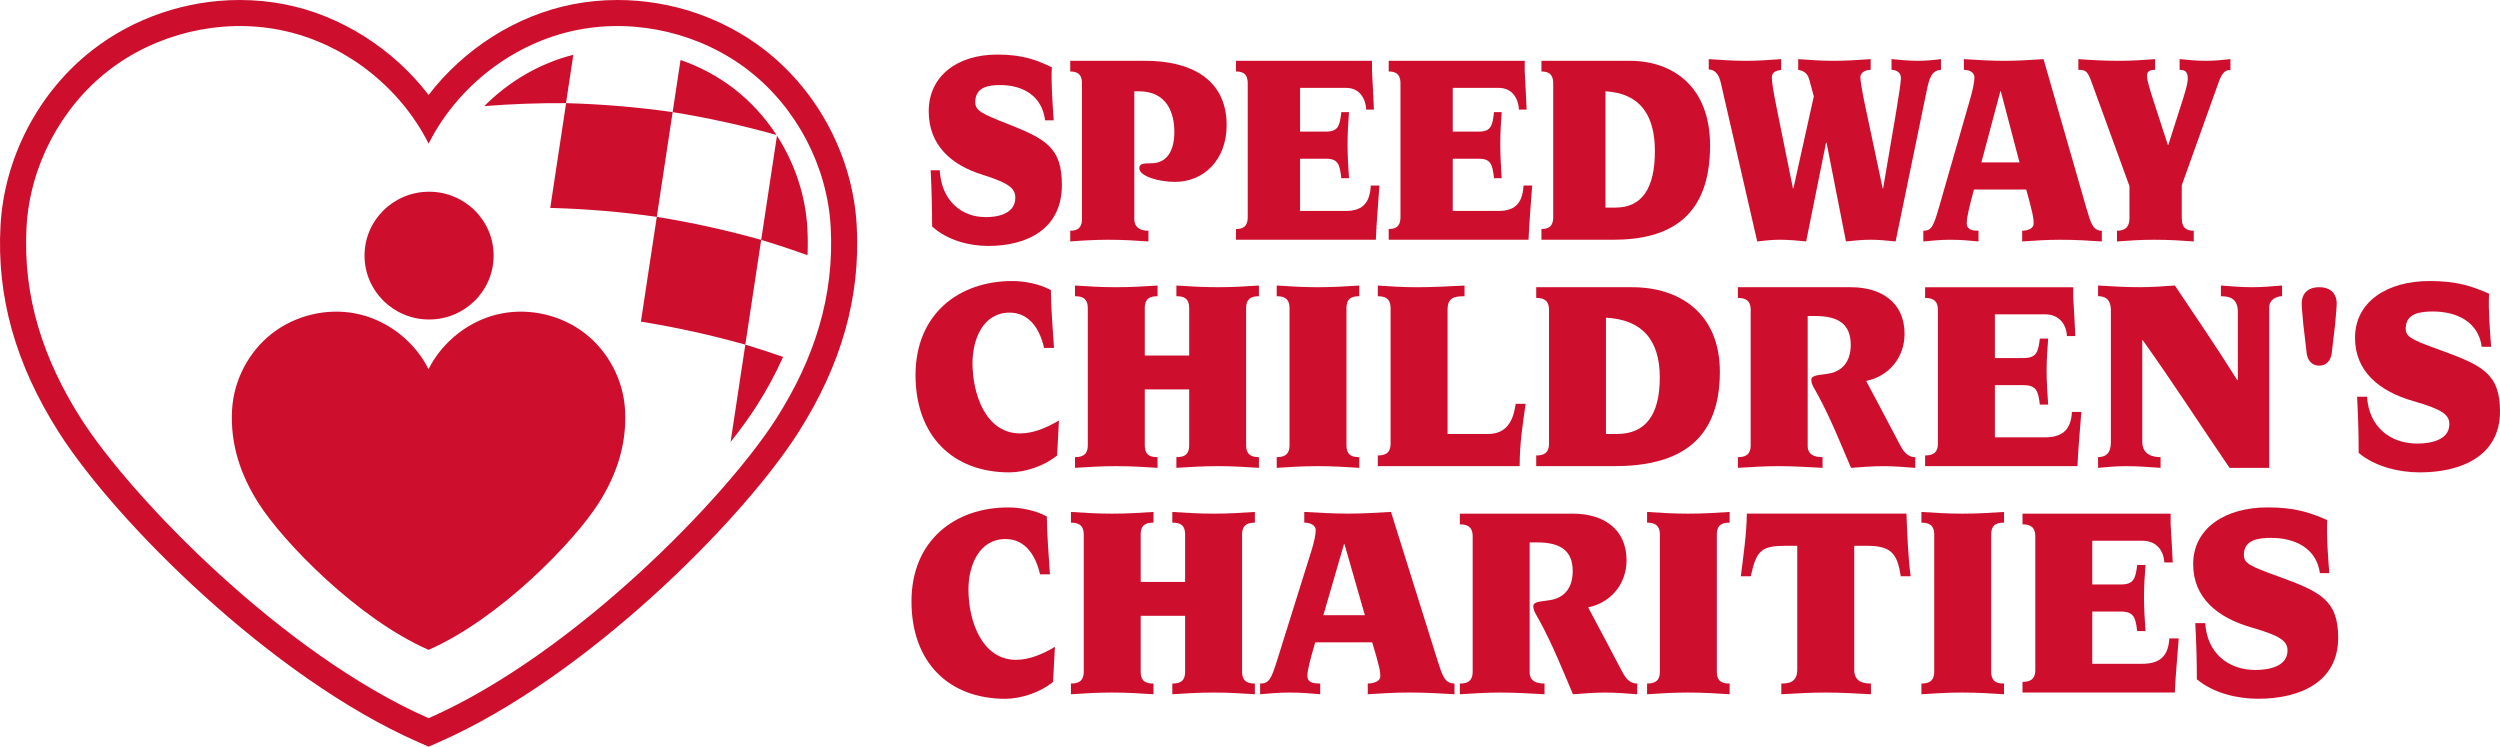 <?xml version="1.0" encoding="UTF-8"?>
<svg id="Black_Knockout" data-name="Black Knockout" xmlns="http://www.w3.org/2000/svg" viewBox="0 0 1323.77 395.36">
  <defs>
    <style>
      .cls-1 {
        fill-rule: evenodd;
      }

      .cls-1, .cls-2 {
        fill: #ce0e2d;
        stroke-width: 0px;
      }
    </style>
  </defs>
  <g>
    <g>
      <path class="cls-2" d="M492.8,90.18c.5,9.72.76,20.17.76,29.74,8,7.32,19.69,10.31,29.72,10.31,20.2,0,39-8.67,39-32.28,0-19.88-8.51-24.36-28.96-32.43-14.1-5.53-16.9-7.03-16.9-11.51,0-8.07,7.25-8.97,13.22-8.97,11.56,0,22.1,5.39,23.75,18.68h4.56c-.63-9.41-1.4-18.68-1.01-28.09-8.39-4.04-15.75-6.73-28.97-6.73-20.7,0-36.2,11.06-36.2,30.04,0,17.78,11.69,28.39,28.58,33.62,13.84,4.34,17.27,7.17,17.27,12.11,0,8.81-9.78,10.31-15.62,10.31-13.08,0-23.5-8.82-24.4-24.81h-4.82Z"/>
      <path class="cls-2" d="M572.92,115.89c0,5.68-3.42,6.28-6.22,6.28v5.68c5.59-.45,13.33-.9,20.19-.9,7.76,0,14.87.45,21.22.9v-5.68c-2.28,0-7.49-.3-7.49-6.43V48.34h2.41c15.24,0,18.8,11.95,18.8,21.52,0,11.21-4.82,16.29-11.56,16.59-5.08,0-6.99.15-6.99,2.69,0,4.19,10.42,7.17,18.8,7.17,15.37,0,27.44-11.66,27.44-30.04,0-24.81-19.69-34.07-42.94-34.07h-39.88v5.67c2.8,0,6.22.6,6.22,6.28v71.73h0Z"/>
      <path class="cls-2" d="M660.68,114.99c0,5.68-3.42,6.27-6.22,6.27v5.68h74.06c.38-9.56,1.26-19.13,1.91-28.69h-4.58c-.51,10.31-5.46,13.45-13.34,13.45h-24.13v-27.65h13.84c6.36,0,7.25,3.14,8.01,10.31h4.07c-.39-5.83-.76-12.11-.76-17.79,0-6.57.38-11.8.76-17.19h-4.07c-.76,7.18-1.65,10.31-8.01,10.31h-13.84v-23.16h24.38c7.37,0,10.41,5.98,10.67,11.51h4.07c-.25-6.43-.63-13-1.02-20.32v-5.53h-72.02v5.67c2.8,0,6.22.6,6.22,6.28v70.84h0Z"/>
      <path class="cls-2" d="M741.56,114.99c0,5.68-3.43,6.27-6.23,6.27v5.68h74.05c.38-9.56,1.27-19.13,1.91-28.69h-4.58c-.5,10.31-5.46,13.45-13.34,13.45h-24.13v-27.65h13.85c6.35,0,7.23,3.14,8,10.31h4.07c-.38-5.83-.76-12.11-.76-17.79,0-6.57.39-11.8.76-17.19h-4.07c-.76,7.18-1.65,10.31-8,10.31h-13.85v-23.16h24.38c7.37,0,10.43,5.98,10.67,11.51h4.07c-.25-6.43-.63-13-1.01-20.32v-5.53h-72.02v5.67c2.79,0,6.23.6,6.23,6.28v70.84h0Z"/>
      <path class="cls-1" d="M850.11,48.34c17.79,1.05,26.17,11.95,26.17,31.68s-6.86,29.89-20.83,29.89h-5.34v-61.57h0ZM816.2,126.95h37.98c29.98,0,51.32-12.11,51.32-49.92,0-31.23-19.81-44.83-42.54-44.83h-46.75v5.67c2.8,0,6.23.6,6.23,6.28v70.84c0,5.68-3.42,6.27-6.23,6.27v5.68h0Z"/>
      <path class="cls-2" d="M904.8,36.83c2.54-.14,5.21,1.8,6.35,6.87l19.31,84.14c3.93-.45,8-.9,11.94-.9,4.7,0,9.27.45,13.97.9l10.54-52.3h.25l10.29,52.3c4.32-.45,8.76-.9,13.08-.9s8.76.45,13.21.9l16.64-80.7c1.27-5.97,2.55-9.86,7.37-10.16v-5.68c-3.42.45-7.88.9-12.19.9-4.71,0-9.53-.45-13.98-.9v5.68c2.55,0,4.96,1.49,4.96,4.19,0,2.24-.9,8.37-2.55,18.23l-6.86,40.35h-.25l-9.78-46.18c-1.14-5.53-2.03-11.21-2.03-12.7,0-2.39,2.54-3.88,5.46-3.88v-5.68c-6.48.45-13.21.9-19.82.9-6.22,0-12.32-.45-18.55-.9v5.68c1.91.3,4.71,1.05,5.85,5.08l2.41,8.97-10.8,48.72h-.25l-8.89-43.94c-1.41-6.87-2.29-12.55-2.29-14.64,0-3.44,2.67-3.74,4.95-4.19v-5.68c-6.09.45-12.44.9-18.67.9-6.6,0-13.21-.45-19.69-.9v5.53h0Z"/>
      <path class="cls-1" d="M1018.43,127.85c4.7-.45,9.39-.9,13.97-.9,6.09,0,10.55.45,15.24.9v-5.68c-2.92,0-6.23-.3-6.23-4.03,0-3.14,1.4-8.82,3.81-17.79h27.69c3.43,12.4,3.94,15.09,3.94,17.93,0,3.14-3.94,3.89-6.09,3.89v5.68c6.6-.45,13.07-.9,20.19-.9,8.01,0,15.12.45,21.98.9v-5.68c-4.7,0-5.84-4.03-8.13-11.81l-22.73-79.05c-6.86.45-13.85.9-20.71.9s-14.86-.45-21.47-.9v5.68c3.43,0,5.59,1.64,5.59,4.03,0,2.09-.76,6.13-2.04,10.61l-16.64,57.84c-3.05,10.76-4.19,12.7-8.38,12.7v5.68h0ZM1049.16,86l10.04-37.66h.25l9.9,37.66h-20.2Z"/>
      <path class="cls-2" d="M1100.52,36.98c4.05,0,4.95.75,7.23,7.17l19.82,54.4v17.04c0,5.53-3.43,6.58-6.61,6.58v5.68c6.23-.45,12.45-.9,19.82-.9,7.88,0,14.61.45,20.83.9v-5.68c-3.3,0-6.35-1.05-6.35-6.58v-17.48l19.69-55c2.04-5.53,4.07-6.13,6.1-5.98v-5.83c-3.81.45-8.39.9-12.96.9-5.09,0-9.65-.45-13.97-.9v5.68c2.67,0,4.32.89,4.32,4.48,0,1.79-.39,4.18-2.42,10.61l-7.88,24.66h-.25l-8.39-25.85c-2.03-6.43-2.66-9.12-2.66-10.61,0-2.39,1.26-3.28,4.31-3.28v-5.68c-5.84.45-12.19.9-19.3.9-7.62,0-15.24-.45-21.34-.9v5.68h0Z"/>
    </g>
    <g>
      <path class="cls-2" d="M560.74,222.62c-6.22,3.74-13.42,6.88-20.61,6.88-17.98,0-25.18-20.47-25.18-37.21,0-12.85,5.67-26.75,19.64-26.75,10.51,0,16.05,8.82,18.26,18.68h5.25c-.69-10.16-1.52-20.47-1.66-30.63-6.09-3.29-13.98-4.78-20.48-4.78-28.22,0-51.18,17.48-51.18,49.76s19.78,51.56,49.66,51.56c8.3,0,18.67-3.44,25.32-8.97l.96-18.53h0Z"/>
      <path class="cls-2" d="M569.23,247.73c6.63-.45,14.11-.9,21.58-.9,8.3,0,15.21.45,22.13.9v-5.68c-3.32,0-6.77-.6-6.77-6.28v-29.59h23.51v29.59c0,5.67-3.46,6.28-6.77,6.28v5.68c6.91-.45,13.83-.9,22.13-.9,7.46,0,14.94.45,21.57.9v-5.68c-3.04,0-6.78-.6-6.78-6.28v-72.63c0-5.68,3.73-6.28,6.78-6.28v-5.67c-6.63.45-14.11.89-21.57.89-8.3,0-15.22-.45-22.13-.89v5.67c3.31,0,6.77.6,6.77,6.28v25.1h-23.51v-25.1c0-5.68,3.46-6.28,6.77-6.28v-5.67c-6.92.45-13.84.89-22.13.89-7.47,0-14.94-.45-21.58-.89v5.67c3.04,0,6.77.6,6.77,6.28v72.63c0,5.67-3.73,6.28-6.77,6.28v5.68h0Z"/>
      <path class="cls-2" d="M676.04,247.73c6.64-.45,14.12-.9,21.58-.9,8.3,0,15.22.45,22.13.9v-5.68c-3.32,0-6.78-.6-6.78-6.28v-72.63c0-5.68,3.46-6.28,6.78-6.28v-5.67c-6.91.45-13.83.89-22.13.89-7.46,0-14.94-.45-21.58-.89v5.67c3.04,0,6.78.6,6.78,6.28v72.63c0,5.67-3.73,6.28-6.78,6.28v5.68h0Z"/>
      <path class="cls-2" d="M736.33,234.87c0,5.68-3.72,6.28-6.77,6.28v5.67h75.11c0-11.81,1.52-21.52,3.18-33.02h-5.26c-.69,3.59-1.8,15.99-14.52,15.99h-21.57v-65.75c0-6.58,3.59-7.17,8.98-7.17v-5.67c-8.57.45-17.02.89-25.59.89-6.91,0-13.98-.45-20.33-.89v5.67c3.04,0,6.77.6,6.77,6.28v71.73h0Z"/>
      <path class="cls-1" d="M850.37,168.22c19.37,1.04,28.5,11.96,28.5,31.68s-7.48,29.89-22.69,29.89h-5.81v-61.57h0ZM813.43,246.83h41.36c32.65,0,55.89-12.1,55.89-49.91,0-31.24-21.59-44.83-46.33-44.83h-50.91v5.68c3.04,0,6.78.6,6.78,6.28v70.84c0,5.68-3.74,6.28-6.78,6.28v5.67h0Z"/>
      <path class="cls-2" d="M920.25,247.73c7.33-.45,14.24-.9,21.16-.9,7.89,0,15.78.45,23.65.9v-5.68c-4.28,0-7.61-1.2-7.88-5.53v-69.19h4c12.45,0,18.81,4.48,18.81,15.25,0,8.22-3.87,13.29-10.23,14.94-4.85,1.2-10.65.6-10.65,3.59,0,2.54,1.66,4.63,3.59,8.22,6.63,12.26,11.89,25.41,17.43,38.41,5.67-.45,11.48-.9,17.15-.9s11.2.45,16.87.9v-5.68c-4.43,0-6.5-3.44-8.3-6.88-5.81-11.21-11.76-22.27-17.7-33.47,11.76-2.39,20.33-12.1,20.33-24.96,0-16.89-12.72-24.66-28.35-24.66h-59.9v5.68c3.04,0,6.77.6,6.77,6.28v71.73c0,5.67-3.72,6.28-6.77,6.28v5.68h0Z"/>
      <path class="cls-2" d="M1026.15,234.87c0,5.68-3.74,6.28-6.78,6.28v5.67h80.65c.41-9.56,1.38-19.13,2.07-28.69h-4.98c-.55,10.31-5.94,13.45-14.52,13.45h-26.28v-27.64h15.08c6.91,0,7.88,3.13,8.72,10.31h4.42c-.41-5.83-.83-12.1-.83-17.78,0-6.58.41-11.81.83-17.19h-4.42c-.84,7.17-1.8,10.32-8.72,10.32h-15.08v-23.16h26.56c8.02,0,11.35,5.98,11.61,11.51h4.43c-.28-6.42-.69-13-1.11-20.32v-5.53h-78.44v5.68c3.04,0,6.78.6,6.78,6.28v70.84h0Z"/>
      <path class="cls-2" d="M1110.98,247.73c4.85-.45,9.82-.9,14.67-.9,6.09,0,12.31.45,18.39.9v-5.68c-3.87,0-9.69-1.05-9.69-8.22v-53.65h.28c15.91,22.26,30.72,45.28,45.93,67.55h21.02v-84.89c0-4.48,4.15-5.98,6.78-5.98v-5.67c-5.26.45-10.52.89-15.78.89-5.53,0-11.07-.45-16.59-.89v5.67c5.39,0,8.98,1.65,8.98,8.52v35.71l-.27.3c-10.52-16.89-22-33.62-33.07-50.21-6.22.45-12.31.89-18.81.89-7.34,0-14.54-.45-21.87-.89v5.67c2.76,0,6.78.75,6.78,7.47v69.94c0,5.98-2.91,7.77-6.78,7.77v5.68h0Z"/>
      <path class="cls-2" d="M1221.39,186.9c.41,3.73,2.63,6.72,6.65,6.72s6.22-2.99,6.64-6.72l1.8-15.25c.28-3.44.83-9.11.83-11.05,0-4.34-2.5-8.52-9.26-8.52s-9.28,4.18-9.28,8.52c0,1.94.56,7.62.84,11.05l1.79,15.25h0Z"/>
      <path class="cls-2" d="M1248.1,210.07c.56,9.71.84,20.17.84,29.74,8.7,7.33,21.44,10.32,32.37,10.32,21.99,0,42.46-8.67,42.46-32.28,0-19.87-9.26-24.36-31.54-32.43-15.35-5.53-18.39-7.02-18.39-11.51,0-8.07,7.89-8.97,14.39-8.97,12.59,0,24.07,5.38,25.87,18.68h4.98c-.69-9.41-1.52-18.68-1.11-28.09-9.13-4.04-17.15-6.72-31.54-6.72-22.55,0-39.42,11.05-39.42,30.03,0,17.78,12.72,28.39,31.12,33.62,15.08,4.34,18.82,7.17,18.82,12.11,0,8.82-10.65,10.31-17.02,10.31-14.24,0-25.59-8.82-26.56-24.81h-5.26Z"/>
    </g>
    <g>
      <path class="cls-2" d="M558.59,342.51c-6.23,3.73-13.42,6.87-20.61,6.87-17.98,0-25.18-20.47-25.18-37.21,0-12.85,5.67-26.75,19.64-26.75,10.52,0,16.05,8.82,18.26,18.69h5.26c-.7-10.16-1.52-20.48-1.66-30.64-6.09-3.29-13.97-4.78-20.47-4.78-28.23,0-51.19,17.48-51.19,49.77s19.79,51.56,49.66,51.56c8.31,0,18.68-3.43,25.32-8.97l.97-18.53h0Z"/>
      <path class="cls-2" d="M567.07,367.61c6.64-.45,14.11-.9,21.59-.9,8.3,0,15.21.45,22.13.9v-5.68c-3.33,0-6.78-.59-6.78-6.27v-29.59h23.52v29.59c0,5.68-3.46,6.27-6.78,6.27v5.68c6.91-.45,13.83-.9,22.13-.9,7.47,0,14.94.45,21.58.9v-5.68c-3.05,0-6.78-.59-6.78-6.27v-72.63c0-5.68,3.73-6.27,6.78-6.27v-5.68c-6.64.45-14.11.9-21.58.9-8.3,0-15.22-.45-22.13-.9v5.68c3.32,0,6.78.59,6.78,6.27v25.11h-23.52v-25.11c0-5.68,3.45-6.27,6.78-6.27v-5.68c-6.92.45-13.84.9-22.13.9-7.47,0-14.95-.45-21.59-.9v5.68c3.05,0,6.78.59,6.78,6.27v72.63c0,5.68-3.73,6.27-6.78,6.27v5.68h0Z"/>
      <path class="cls-1" d="M667.24,367.61c5.12-.45,10.24-.9,15.22-.9,6.65,0,11.48.45,16.6.9v-5.68c-3.17,0-6.78-.29-6.78-4.04,0-3.13,1.53-8.81,4.15-17.78h30.16c3.73,12.4,4.29,15.09,4.29,17.93,0,3.13-4.29,3.88-6.64,3.88v5.68c7.2-.45,14.25-.9,21.99-.9,8.71,0,16.47.45,23.94.9v-5.68c-5.12,0-6.37-4.04-8.87-11.81l-24.76-79.05c-7.46.45-15.08.9-22.54.9s-16.19-.45-23.38-.9v5.68c3.73,0,6.08,1.64,6.08,4.04,0,2.09-.82,6.13-2.21,10.61l-18.12,57.84c-3.31,10.76-4.57,12.7-9.13,12.7v5.68h0ZM700.73,325.77l10.93-37.66h.26l10.8,37.66h-21.99Z"/>
      <path class="cls-2" d="M773.02,367.61c7.34-.45,14.25-.9,21.17-.9,7.88,0,15.77.45,23.65.9v-5.68c-4.29,0-7.61-1.2-7.88-5.53v-69.19h4.01c12.44,0,18.8,4.48,18.8,15.24,0,8.22-3.87,13.3-10.23,14.95-4.84,1.2-10.65.6-10.65,3.59,0,2.54,1.66,4.64,3.59,8.22,6.64,12.26,11.9,25.41,17.43,38.41,5.68-.45,11.48-.9,17.16-.9s11.2.45,16.87.9v-5.68c-4.43,0-6.5-3.43-8.3-6.87-5.82-11.2-11.76-22.27-17.71-33.47,11.76-2.39,20.34-12.11,20.34-24.96,0-16.89-12.74-24.66-28.37-24.66h-59.89v5.68c3.05,0,6.78.6,6.78,6.28v71.73c0,5.68-3.73,6.27-6.78,6.27v5.68h0Z"/>
      <path class="cls-2" d="M872.14,367.61c6.65-.45,14.11-.9,21.59-.9,8.3,0,15.21.45,22.13.9v-5.68c-3.31,0-6.78-.59-6.78-6.27v-72.63c0-5.68,3.47-6.27,6.78-6.27v-5.68c-6.92.45-13.84.9-22.13.9-7.48,0-14.94-.45-21.59-.9v5.68c3.05,0,6.78.59,6.78,6.27v72.63c0,5.68-3.73,6.27-6.78,6.27v5.68h0Z"/>
      <path class="cls-2" d="M943.23,367.61c7.74-.45,15.49-.9,23.37-.9s16.05.45,24.08.9v-5.68c-5.12,0-8.85-1.49-8.85-7.47v-65.46h6.36c12.44,0,16.45,3.29,18.26,16.14h5.25c-1.38-10.76-1.8-22.12-2.21-33.18h-84.52c-.14,10.91-1.8,21.97-3.19,33.18h5.26c3.05-13.9,5.67-16.14,18.82-16.14h5.8v65.46c0,6.72-4.15,7.47-8.44,7.47v5.68h0Z"/>
      <path class="cls-2" d="M1017.41,367.61c6.64-.45,14.11-.9,21.58-.9,8.31,0,15.23.45,22.15.9v-5.68c-3.33,0-6.78-.59-6.78-6.27v-72.63c0-5.68,3.45-6.27,6.78-6.27v-5.68c-6.92.45-13.84.9-22.15.9-7.46,0-14.94-.45-21.58-.9v5.68c3.05,0,6.78.59,6.78,6.27v72.63c0,5.68-3.73,6.27-6.78,6.27v5.68h0Z"/>
      <path class="cls-2" d="M1077.71,354.77c0,5.68-3.73,6.27-6.78,6.27v5.68h80.65c.42-9.56,1.39-19.13,2.07-28.69h-4.97c-.56,10.32-5.96,13.45-14.53,13.45h-26.28v-27.65h15.07c6.92,0,7.88,3.14,8.71,10.32h4.43c-.42-5.83-.82-12.11-.82-17.78,0-6.57.4-11.81.82-17.19h-4.43c-.84,7.17-1.8,10.31-8.71,10.31h-15.07v-23.16h26.56c8.02,0,11.34,5.97,11.62,11.51h4.43c-.28-6.43-.7-13-1.11-20.32v-5.53h-78.44v5.68c3.05,0,6.78.6,6.78,6.28v70.84h0Z"/>
      <path class="cls-2" d="M1162.41,329.95c.56,9.71.84,20.18.84,29.74,8.71,7.32,21.44,10.31,32.36,10.31,21.99,0,42.47-8.67,42.47-32.28,0-19.88-9.27-24.36-31.54-32.43-15.35-5.53-18.39-7.03-18.39-11.51,0-8.07,7.88-8.97,14.38-8.97,12.6,0,24.07,5.38,25.88,18.68h4.97c-.68-9.41-1.52-18.68-1.1-28.09-9.13-4.04-17.15-6.73-31.54-6.73-22.55,0-39.43,11.06-39.43,30.04,0,17.78,12.74,28.39,31.14,33.62,15.08,4.34,18.81,7.17,18.81,12.11,0,8.82-10.65,10.32-17.01,10.32-14.25,0-25.6-8.82-26.56-24.81h-5.26Z"/>
    </g>
  </g>
  <path class="cls-2" d="M453.64,119.43c-1.99-36.01-20.15-70.72-48.58-92.86C383.04,9.44,355.3,0,326.93,0c-8.05,0-16.08.78-23.84,2.31-29.79,5.87-57.42,23.57-76.14,47.96-18.72-24.39-46.35-42.1-76.13-47.96-7.77-1.53-15.79-2.31-23.85-2.31-28.36,0-56.11,9.44-78.12,26.57C20.42,48.71,2.26,83.42.27,119.43c-2.09,37.71,7.99,73.49,30.81,109.38,29.74,46.8,112.43,129.87,190.33,164.11l5.55,2.44,5.55-2.44c77.88-34.24,160.57-117.3,190.32-164.11,22.81-35.9,32.89-71.68,30.8-109.38ZM411.19,221.41c-26.41,41.55-106.87,124.87-184.23,158.88-77.37-34.01-157.83-117.32-184.23-158.88-19.82-31.17-30.72-64.34-28.68-101.22,1.77-32.04,17.97-63.02,43.29-82.74,25.32-19.71,59.34-27.82,90.82-21.61,33.6,6.62,63.43,29.69,78.8,60.21,15.37-30.52,45.21-53.6,78.8-60.21,31.48-6.21,65.5,1.9,90.82,21.61,25.32,19.72,41.51,50.69,43.28,82.74,2.04,36.88-8.86,70.05-28.67,101.22ZM403.05,127.02c-2.8,18.49-5.6,36.98-8.4,55.47-18.24-5.13-36.58-9.17-55.28-12.18,2.8-18.49,5.6-36.98,8.4-55.47,18.71,3.01,37.04,7.06,55.28,12.18ZM299.76,54.62c-2.8,18.49-5.6,36.98-8.4,55.47,18.94.5,37.65,2.07,56.41,4.74,2.8-18.49,5.6-36.98,8.4-55.47-18.76-2.66-37.47-4.23-56.41-4.74ZM386.85,234.05c5.87-7.44,10.52-13.97,13.9-19.28,5.48-8.62,10.1-17.2,13.9-25.79-6.6-2.3-13.26-4.47-19.99-6.5-2.6,17.19-5.2,34.38-7.81,51.56ZM427.59,135.13c.21-4.73.18-9.48-.08-14.26-.96-17.39-6.69-34.4-16.1-49.01-2.78,18.38-5.57,36.77-8.35,55.15,8.28,2.5,16.44,5.21,24.53,8.12ZM411.15,71.46c-6-9.22-13.48-17.47-22.17-24.24-8.59-6.69-18.3-11.88-28.63-15.45-1.39,9.2-2.78,18.39-4.18,27.59,18.6,3,36.84,7.01,54.97,12.1ZM299.7,54.62c1.29-8.53,2.58-17.07,3.88-25.6-17.65,4.42-34.14,14.06-47.15,27.17,14.39-1.15,28.78-1.68,43.27-1.57ZM193.02,135.34c0-18.68,15.3-33.82,34.18-33.82s34.18,15.14,34.18,33.82-15.3,33.83-34.18,33.83-34.18-15.15-34.18-33.83h0ZM330.96,217.01c-.87-15.66-8.78-30.8-21.15-40.43-12.37-9.63-29-13.6-44.38-10.56-16.42,3.23-31,14.51-38.51,29.43-7.51-14.92-22.09-26.19-38.51-29.43-15.39-3.04-32.01.93-44.38,10.56-12.37,9.64-20.29,24.77-21.15,40.43-1,18.02,4.33,34.23,14.02,49.46,12.9,20.31,52.22,61.02,90.03,77.64,37.81-16.62,77.12-57.33,90.03-77.64,9.68-15.23,15.01-31.44,14.01-49.46Z"/>
</svg>